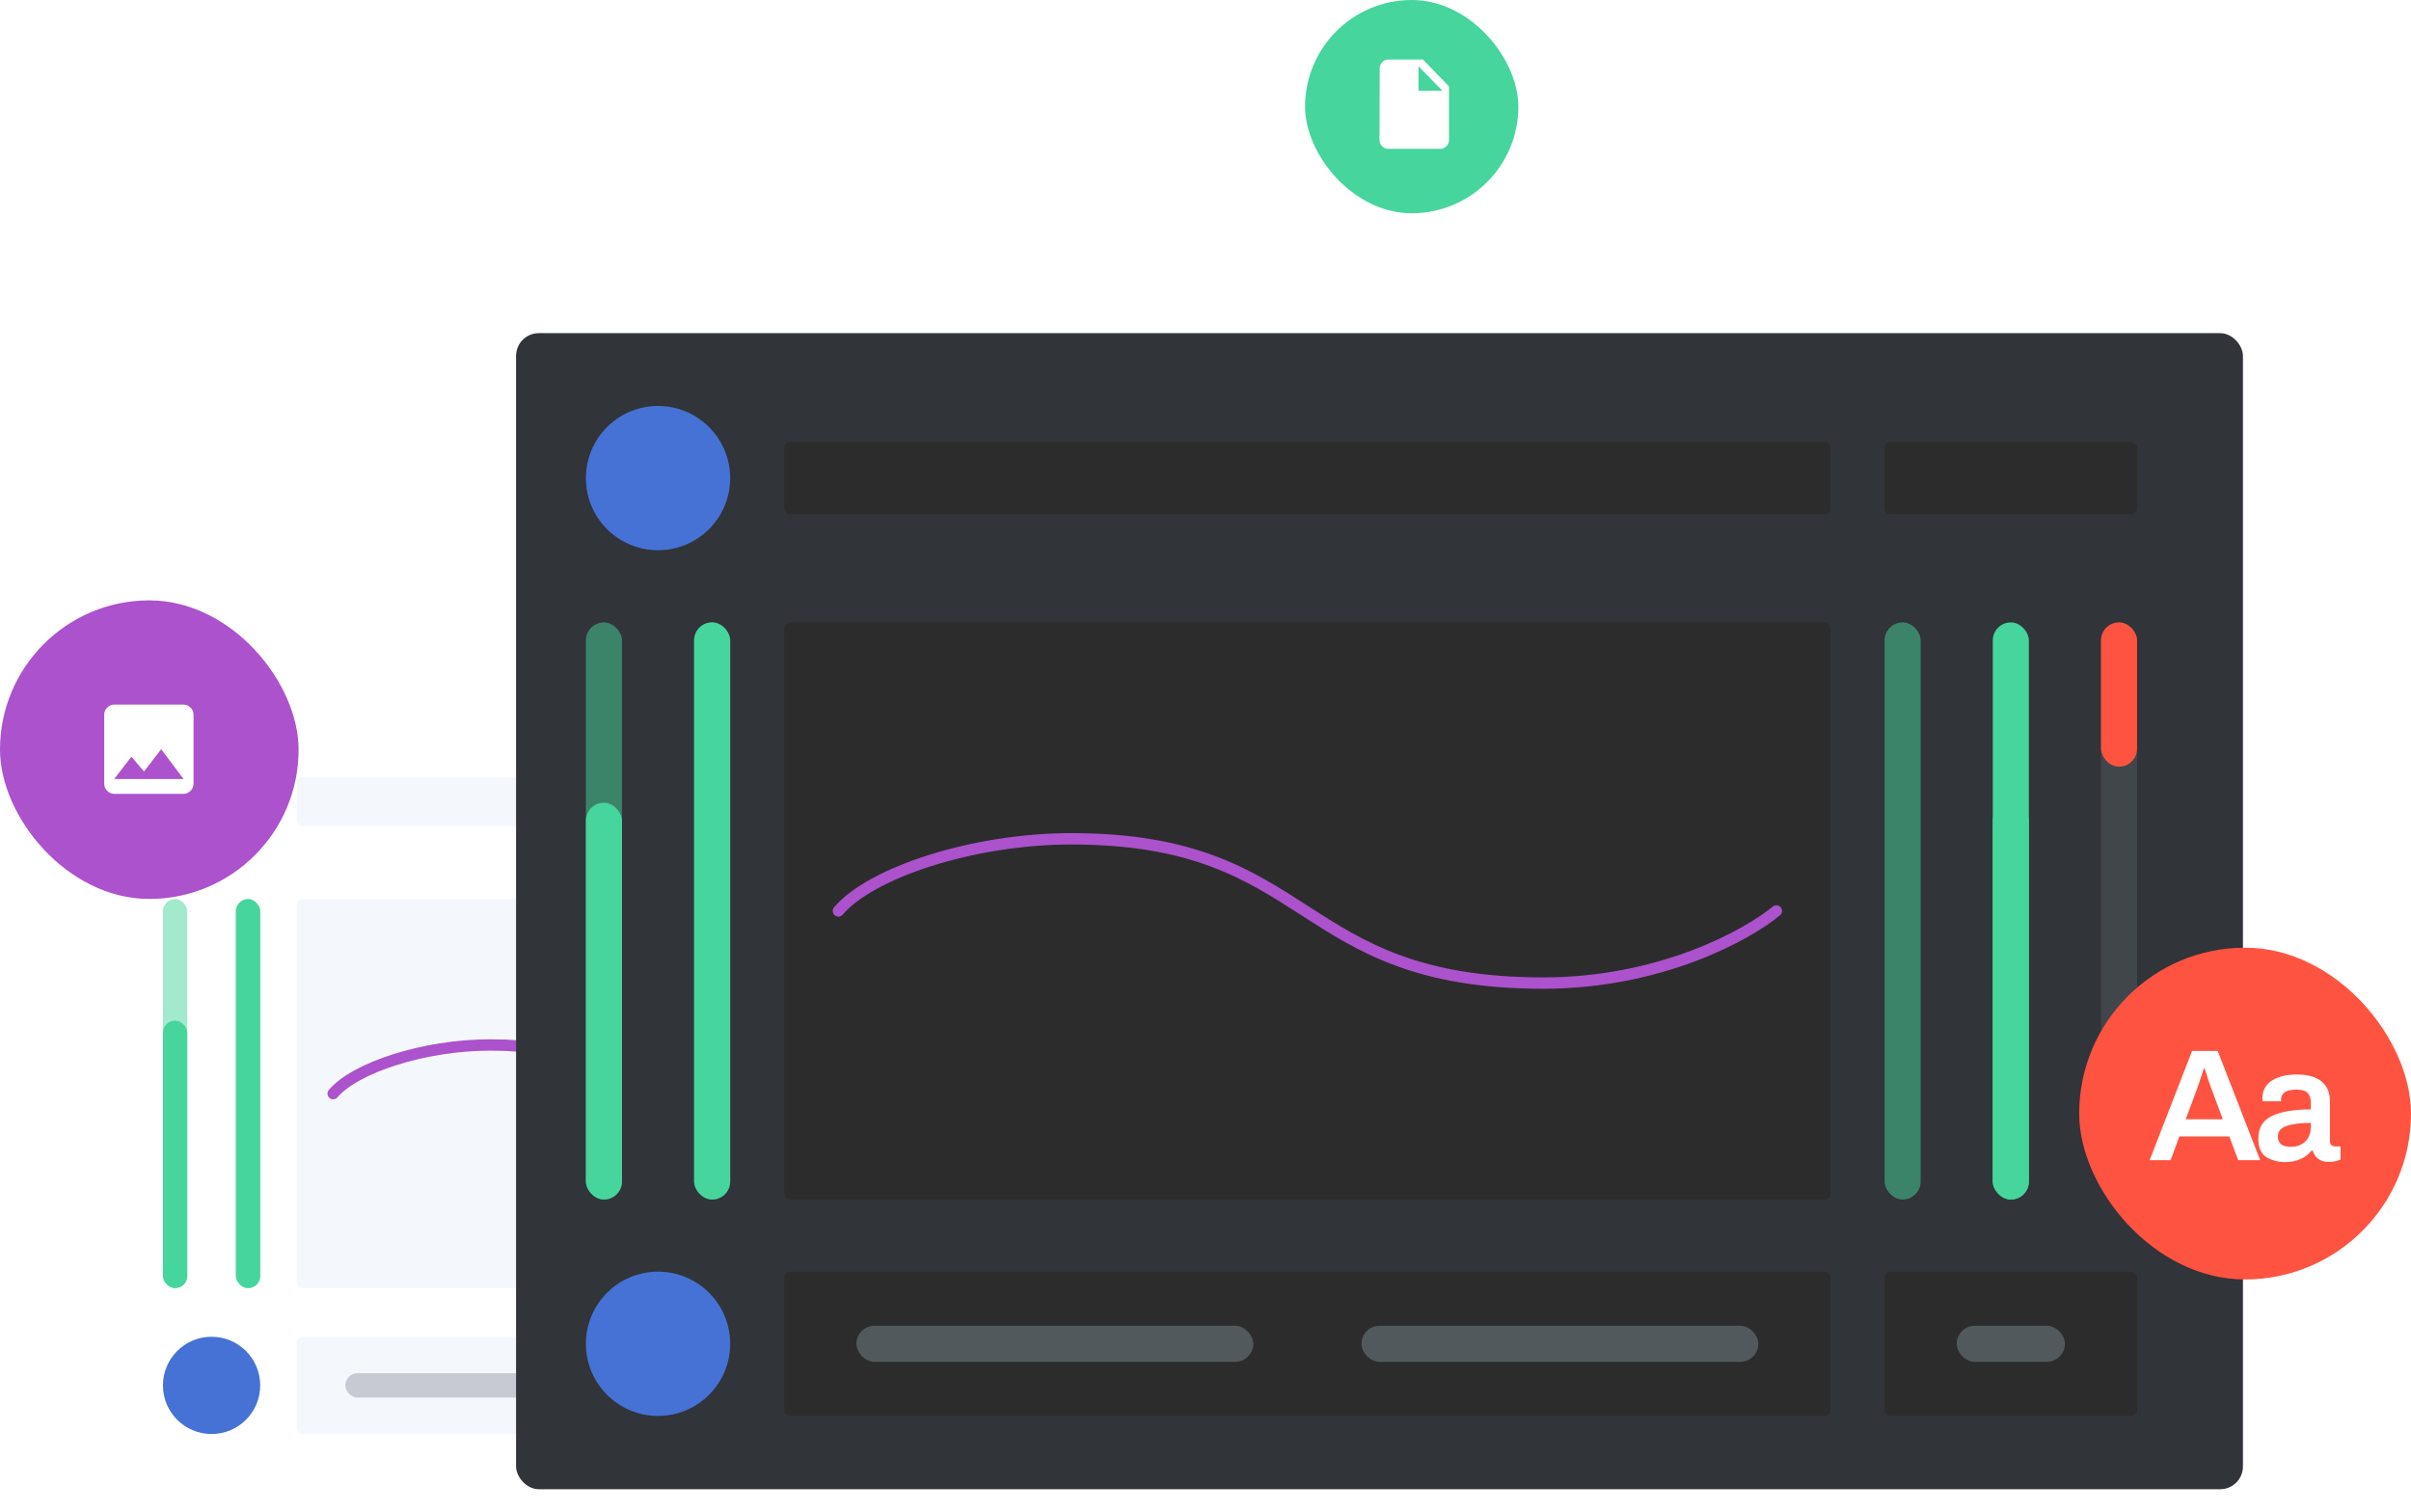 <svg width="424" height="266" viewBox="0 0 424 266" fill="none" xmlns="http://www.w3.org/2000/svg">
<rect x="20.071" y="123.919" width="205.077" height="137.009" rx="4" fill="white"/>
<rect x="52.176" y="158.131" width="124.02" height="68.425" rx="1" fill="#F4F7FC"/>
<rect x="52.176" y="136.749" width="124.02" height="8.553" rx="1" fill="#F4F7FC"/>
<rect x="182.611" y="136.749" width="29.936" height="8.553" rx="1" fill="#F4F7FC"/>
<rect x="182.611" y="235.109" width="29.936" height="17.106" rx="1" fill="#F4F7FC"/>
<rect x="52.176" y="235.109" width="124.02" height="17.106" rx="1" fill="#F4F7FC"/>
<circle cx="37.208" cy="141.024" r="8.553" fill="#4672D5"/>
<circle cx="37.208" cy="243.663" r="8.553" fill="#4672D5"/>
<rect opacity="0.5" x="28.655" y="158.131" width="4.277" height="68.425" rx="2.138" fill="#46D59D"/>
<rect opacity="0.5" x="41.485" y="158.131" width="4.277" height="68.425" rx="2.138" fill="#46D59D"/>
<rect x="195.441" y="179.515" width="4.277" height="47.042" rx="2.138" fill="#46D59D"/>
<rect x="28.655" y="179.515" width="4.277" height="47.042" rx="2.138" fill="#46D59D"/>
<rect x="41.485" y="158.131" width="4.277" height="68.425" rx="2.138" fill="#46D59D"/>
<rect opacity="0.5" x="182.611" y="158.131" width="4.277" height="68.425" rx="2.138" fill="#46D59D"/>
<rect opacity="0.5" x="208.271" y="158.131" width="4.277" height="68.425" rx="2.138" fill="#C7CAD3"/>
<rect x="195.441" y="158.131" width="4.277" height="68.425" rx="2.138" fill="#46D59D"/>
<rect x="208.271" y="158.131" width="4.277" height="17.106" rx="2.138" fill="#FF5341"/>
<rect x="120.601" y="241.524" width="47.042" height="4.277" rx="2.138" fill="#C7CAD3"/>
<rect x="191.164" y="241.524" width="12.83" height="4.277" rx="2.138" fill="#C7CAD3"/>
<rect x="60.729" y="241.524" width="47.042" height="4.277" rx="2.138" fill="#C7CAD3"/>
<path d="M169.781 192.344C166.358 195.195 156.042 200.897 142.161 200.897C112.416 200.897 115.249 183.791 86.212 183.791C74.526 183.791 62.425 187.816 58.591 192.344" stroke="#AB52CC" stroke-width="2" stroke-linecap="round" stroke-linejoin="round"/>
<g filter="url(#filter0_d)">
<rect x="90.757" y="57.596" width="303.688" height="203.331" rx="4" fill="#313438"/>
<rect x="137.927" y="108.466" width="183.979" height="101.506" rx="1" fill="#2C2C2C"/>
<rect x="137.927" y="76.745" width="183.979" height="12.688" rx="1" fill="#2C2C2C"/>
<rect x="331.422" y="76.745" width="44.409" height="12.688" rx="1" fill="#2C2C2C"/>
<rect x="331.422" y="222.659" width="44.409" height="25.376" rx="1" fill="#2C2C2C"/>
<rect x="137.927" y="222.659" width="183.979" height="25.376" rx="1" fill="#2C2C2C"/>
<circle cx="115.723" cy="83.089" r="12.688" fill="#4672D5"/>
<circle cx="115.723" cy="235.347" r="12.688" fill="#4672D5"/>
<rect opacity="0.5" x="103.035" y="108.466" width="6.344" height="101.506" rx="3.172" fill="#46D59D"/>
<rect opacity="0.5" x="122.066" y="108.466" width="6.344" height="101.506" rx="3.172" fill="#46D59D"/>
<rect x="350.454" y="140.186" width="6.344" height="69.785" rx="3.172" fill="#46D59D"/>
<rect x="103.035" y="140.186" width="6.344" height="69.785" rx="3.172" fill="#46D59D"/>
<rect x="122.066" y="108.466" width="6.344" height="101.506" rx="3.172" fill="#46D59D"/>
<rect opacity="0.5" x="331.422" y="108.466" width="6.344" height="101.506" rx="3.172" fill="#46D59D"/>
<rect opacity="0.5" x="369.486" y="108.466" width="6.344" height="101.506" rx="3.172" fill="#52595D"/>
<rect x="350.454" y="108.466" width="6.344" height="101.506" rx="3.172" fill="#46D59D"/>
<rect x="369.486" y="108.466" width="6.344" height="25.376" rx="3.172" fill="#FF5341"/>
<rect x="239.432" y="232.176" width="69.785" height="6.344" rx="3.172" fill="#52595D"/>
<rect x="344.109" y="232.176" width="19.032" height="6.344" rx="3.172" fill="#52595D"/>
<rect x="150.615" y="232.176" width="69.785" height="6.344" rx="3.172" fill="#52595D"/>
<path d="M312.39 159.218C307.312 163.447 292.008 171.906 271.416 171.906C227.29 171.906 231.492 146.53 188.417 146.53C171.082 146.53 153.131 152.501 147.443 159.218" stroke="#AB52CC" stroke-width="2" stroke-linecap="round" stroke-linejoin="round"/>
</g>
<rect x="229.511" width="37.509" height="37.509" rx="18.754" fill="#46D59D"/>
<path d="M249.46 15.966H253.676L249.46 11.652V15.966ZM244.137 10.472H250.246L254.819 15.192V24.631C254.819 25.049 254.664 25.418 254.354 25.738C254.045 26.033 253.687 26.18 253.283 26.18H244.137C243.733 26.18 243.375 26.033 243.066 25.738C242.756 25.418 242.601 25.049 242.601 24.631L242.637 12.021C242.637 11.603 242.78 11.246 243.066 10.951C243.375 10.632 243.733 10.472 244.137 10.472Z" fill="white"/>
<rect y="105.593" width="52.512" height="52.512" rx="26.256" fill="#AB52CC"/>
<path d="M23.112 133.082L20.085 137.009H32.275L28.348 131.773L25.321 135.7L23.112 133.082ZM34.034 137.868C34.034 138.332 33.857 138.741 33.502 139.095C33.148 139.45 32.739 139.627 32.275 139.627H20.085C19.622 139.627 19.212 139.45 18.858 139.095C18.503 138.741 18.326 138.332 18.326 137.868V125.678C18.326 125.214 18.503 124.805 18.858 124.451C19.212 124.096 19.622 123.919 20.085 123.919H32.275C32.739 123.919 33.148 124.096 33.502 124.451C33.857 124.805 34.034 125.214 34.034 125.678V137.868Z" fill="white"/>
<rect x="365.647" y="166.679" width="58.353" height="58.353" rx="29.176" fill="#FF5341"/>
<path d="M385.503 184.846H390.008L397.478 204.053H393.617L392.05 199.881H383.265L381.726 204.053H378.033L385.503 184.846ZM390.903 196.857L388.945 191.594C388.646 190.847 388.329 189.895 387.993 188.738C387.937 188.57 387.881 188.421 387.825 188.29C387.788 188.141 387.751 188.019 387.714 187.926H387.574L387.294 188.794L386.343 191.594L384.384 196.857H390.903Z" fill="white"/>
<path d="M401.821 204.389C400.628 204.389 399.546 204.1 398.576 203.521C397.625 202.924 397.149 201.832 397.149 200.245C397.149 198.36 397.951 197.035 399.555 196.269C401.159 195.504 403.435 195.122 406.382 195.122V193.89C406.382 193.18 406.195 192.63 405.822 192.238C405.468 191.846 404.815 191.65 403.864 191.65C402.875 191.65 402.176 191.808 401.765 192.126C401.355 192.443 401.15 192.835 401.15 193.302V193.694H397.904C397.886 193.582 397.876 193.376 397.876 193.078C397.876 191.808 398.417 190.81 399.499 190.082C400.6 189.354 402.055 188.99 403.864 188.99C405.822 188.99 407.286 189.391 408.256 190.194C409.245 190.996 409.739 192.144 409.739 193.638V200.665C409.739 201.001 409.832 201.253 410.019 201.421C410.205 201.57 410.439 201.645 410.718 201.645H411.614V203.941C411.017 204.221 410.317 204.361 409.515 204.361C408.788 204.361 408.182 204.184 407.697 203.829C407.212 203.474 406.885 202.989 406.717 202.373H406.522C405.421 203.717 403.854 204.389 401.821 204.389ZM402.829 201.701C403.929 201.701 404.796 201.384 405.431 200.749C406.065 200.115 406.382 199.256 406.382 198.173V197.501C404.573 197.501 403.155 197.679 402.129 198.033C401.103 198.369 400.59 198.995 400.59 199.909C400.59 201.104 401.336 201.701 402.829 201.701Z" fill="white"/>
<defs>
<filter id="filter0_d" x="86.757" y="54.596" width="311.688" height="211.331" filterUnits="userSpaceOnUse" color-interpolation-filters="sRGB">
<feFlood flood-opacity="0" result="BackgroundImageFix"/>
<feColorMatrix in="SourceAlpha" type="matrix" values="0 0 0 0 0 0 0 0 0 0 0 0 0 0 0 0 0 0 127 0"/>
<feOffset dy="1"/>
<feGaussianBlur stdDeviation="2"/>
<feColorMatrix type="matrix" values="0 0 0 0 0 0 0 0 0 0 0 0 0 0 0 0 0 0 0.25 0"/>
<feBlend mode="normal" in2="BackgroundImageFix" result="effect1_dropShadow"/>
<feBlend mode="normal" in="SourceGraphic" in2="effect1_dropShadow" result="shape"/>
</filter>
</defs>
</svg>
